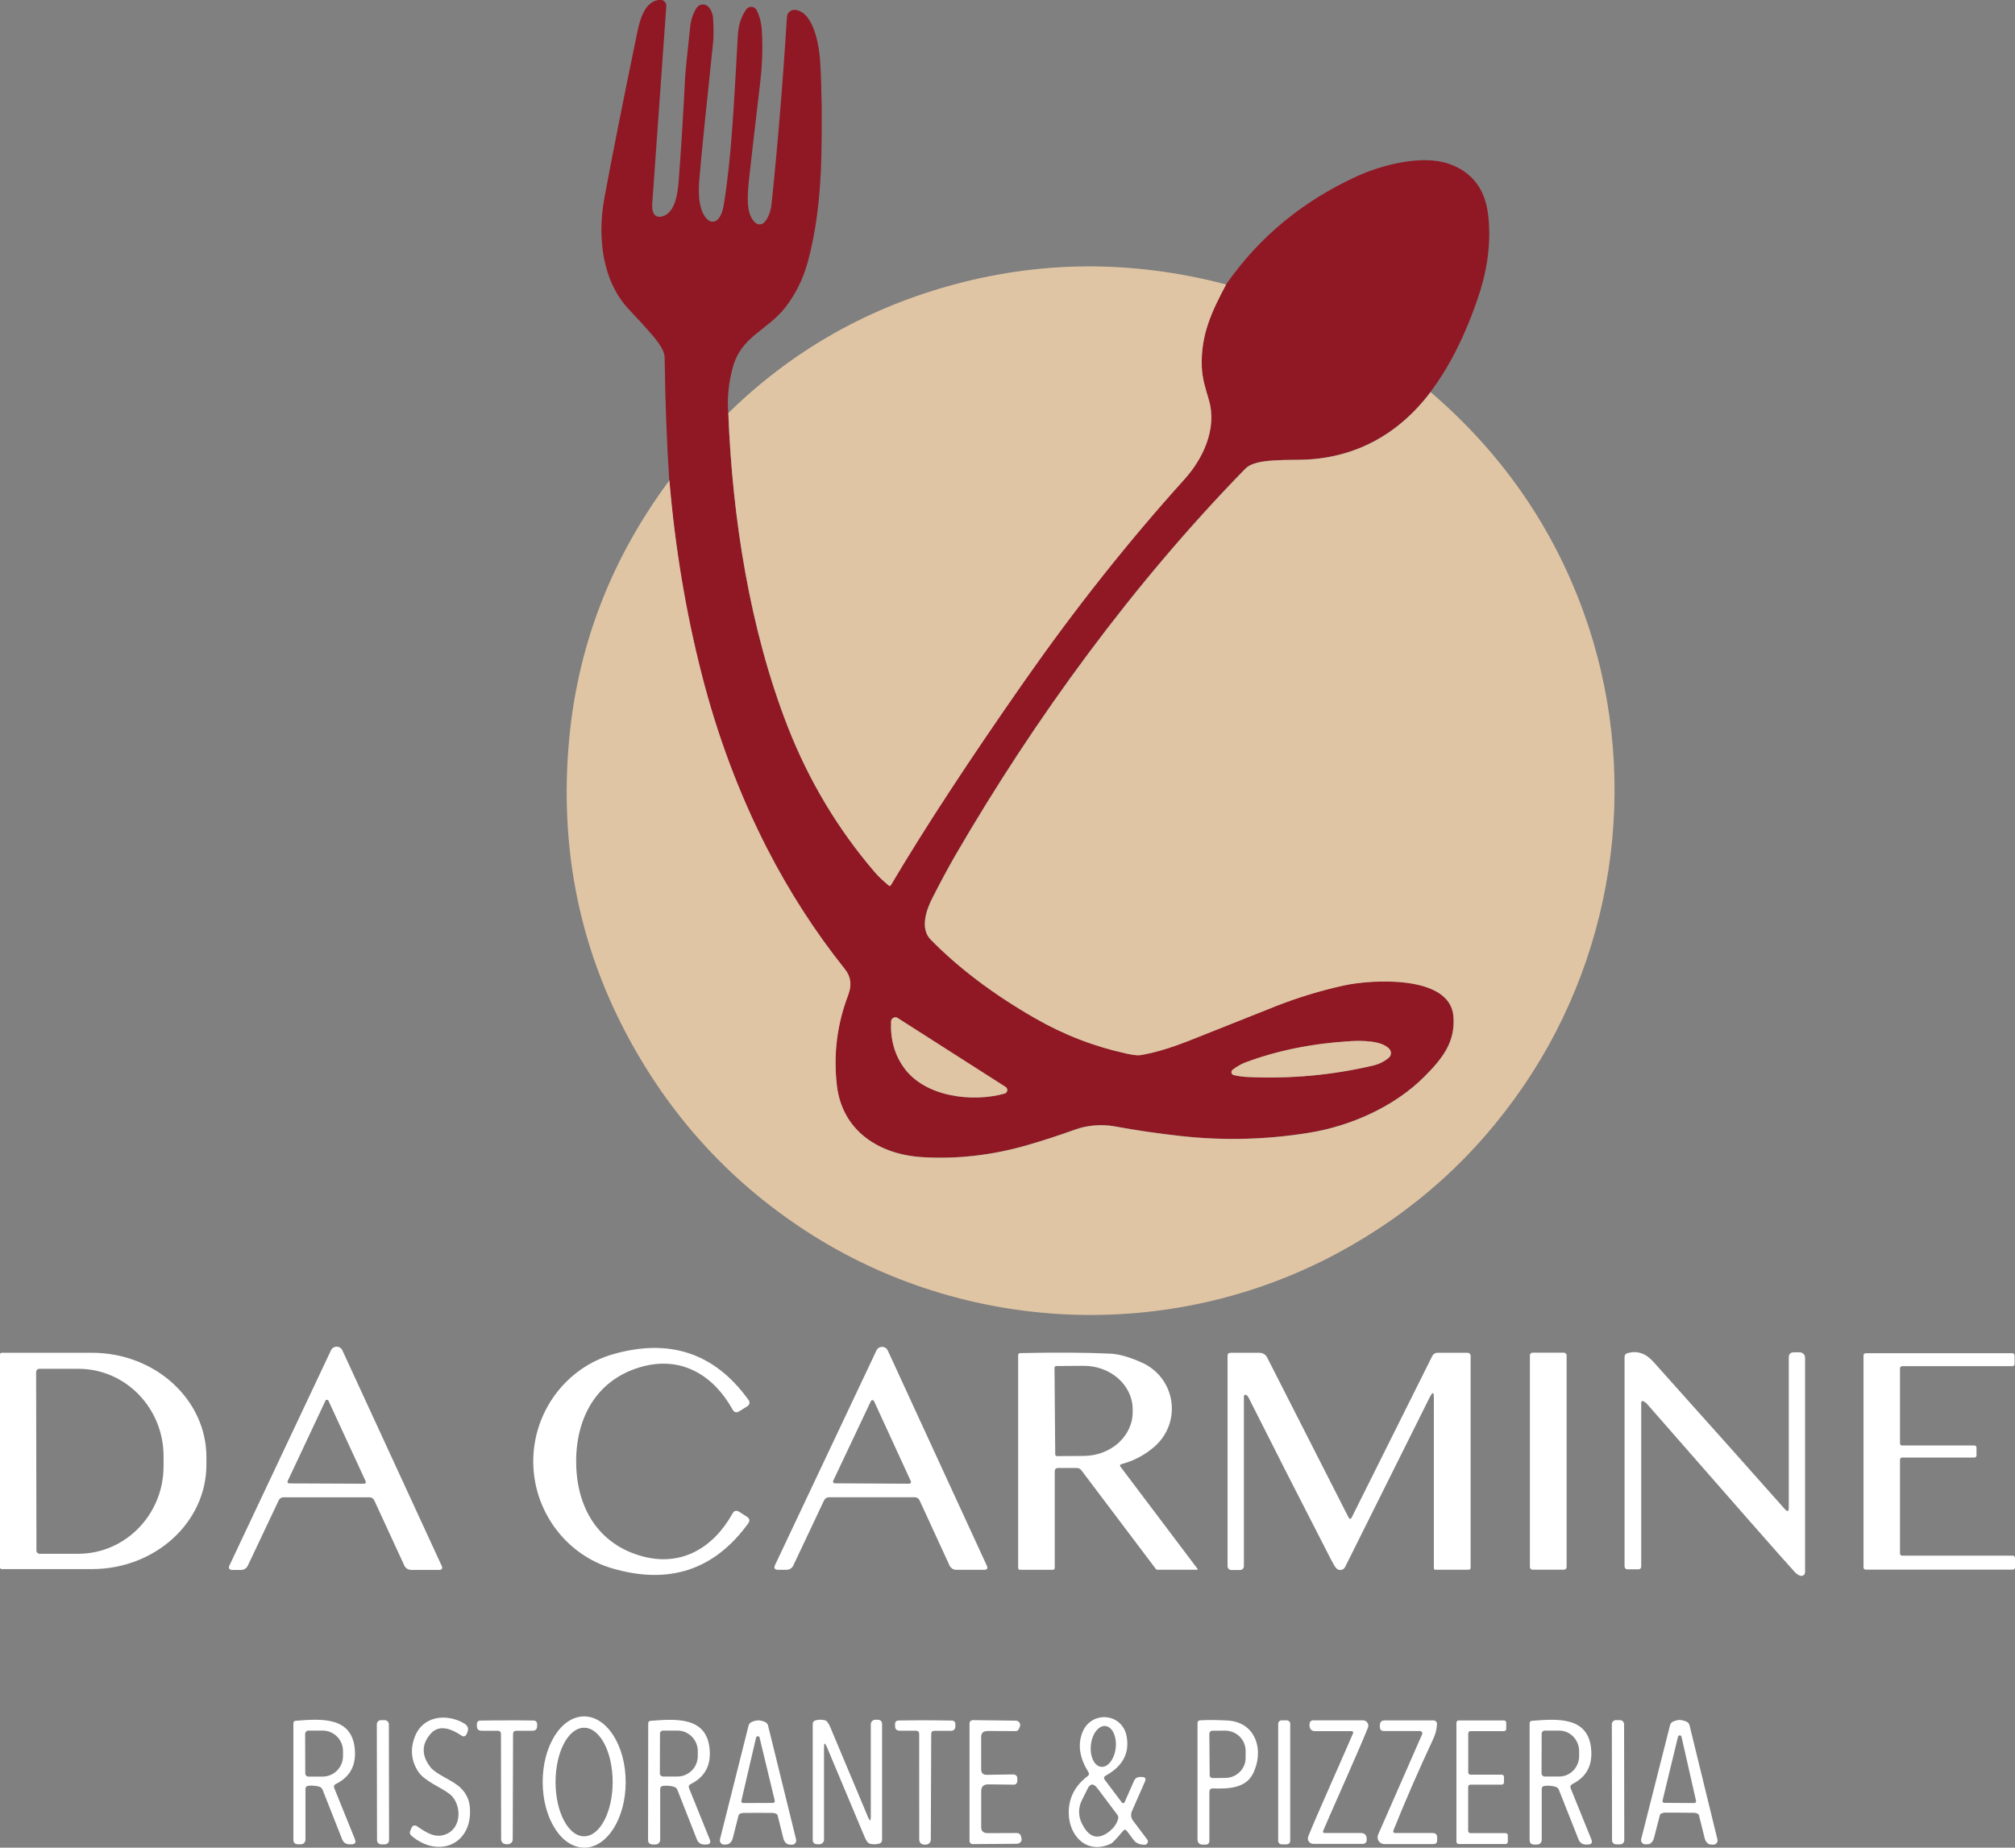 <svg xmlns="http://www.w3.org/2000/svg" id="Ebene_1" viewBox="0 0 508.8 466.59"><rect x="0" y="0" width="508.8" height="466.59" fill="#808080" stroke="none"/><defs><style>.cls-1{fill:#901824;}.cls-2{fill:#fff;}.cls-3{fill:#e0c5a4;}</style></defs><path class="cls-2" d="M71.61,378.1c-.54,0-1.02.31-1.24.8l-7.76,16.39c-.35.77-.96,1.17-1.82,1.17h-2.02c-.9,0-1.17-.41-.79-1.22l25.6-54.26c.58-1.21,2.31-1.21,2.87.01l25.07,54.41c.31.68.09,1.04-.66,1.04h-7.05c-.73,0-1.42-.43-1.72-1.1l-7.59-16.47c-.22-.47-.69-.76-1.21-.76h-21.7M72.63,374.01c-.13.28.08.59.38.59l18.95.08c.3,0,.51-.33.38-.6l-9.4-20.36c-.16-.31-.62-.31-.76,0l-9.55,20.3h0Z"></path><path class="cls-2" d="M209.32,378.1c-.54,0-1.02.3-1.24.79l-7.74,16.38c-.35.77-.97,1.15-1.82,1.15h-2.02c-.9,0-1.17-.41-.79-1.22l25.6-54.17c.56-1.22,2.29-1.21,2.86.01l25.01,54.34c.31.69.09,1.04-.66,1.04h-7.04c-.75,0-1.42-.43-1.72-1.1l-7.57-16.46c-.21-.46-.68-.76-1.21-.76h-21.67M210.38,373.95c-.13.29.08.63.41.63l18.79.1c.33,0,.55-.34.41-.63l-9.29-20.22c-.16-.34-.64-.34-.8,0l-9.51,20.11h0Z"></path><path class="cls-2" d="M145.49,369.03c-.03,11.82,5.77,21.1,16.85,24.02,9.84,2.59,17.82-2.24,22.63-10.85.41-.73.97-.88,1.69-.42l1.95,1.24c.69.46.8,1.02.31,1.69-8.52,11.74-19.93,15.53-34.25,11.37-11.78-3.42-20.04-14.55-20.02-27.07.01-12.53,8.29-23.63,20.1-27.02,14.32-4.11,25.72-.3,34.21,11.47.48.67.38,1.23-.31,1.69l-1.97,1.23c-.71.46-1.27.31-1.69-.42-4.78-8.62-12.75-13.47-22.59-10.92-11.1,2.9-16.9,12.16-16.92,23.98h0Z"></path><path class="cls-2" d="M0,342.04c0-.24.2-.43.43-.43h22.77c15.97,0,28.92,11.81,28.92,26.36v1.91c0,14.56-12.95,26.36-28.92,26.36H.43c-.24,0-.43-.2-.43-.43v-53.78M9.12,346.45l.08,45.13c0,.43.35.79.79.79h9.83c11.88-.04,21.5-9.95,21.48-22.13v-2.54c-.03-12.2-9.67-22.07-21.56-22.04h-9.83c-.43.01-.79.37-.79.8h0Z"></path><path class="cls-2" d="M282.89,370.33l19.51,25.87c.07.08.01.2-.08.2h-10.08c-.14,0-.29-.07-.37-.18l-18.8-24.91c-.3-.41-.69-.6-1.18-.6h-4.68c-.59,0-.88.29-.88.88v24.35c0,.26-.21.48-.47.48h-8.23c-.35,0-.54-.18-.54-.55v-53.7c0-.25.21-.46.46-.47,8.9-.2,16.48-.16,22.77.13,2.16.09,4.8.84,7.9,2.21,8.66,3.83,10.36,15.12,3.24,21.32-2.38,2.07-5.18,3.54-8.37,4.4-.26.07-.37.37-.21.58M266.27,345.43l.18,21.83c0,.25.21.45.47.45l6.83-.05c6.83-.07,12.32-5.06,12.26-11.18v-.63c-.05-6.11-5.63-11.01-12.47-10.94l-6.83.05c-.25,0-.45.21-.45.47h0Z"></path><path class="cls-2" d="M361.11,352.66l-21.46,43.05c-.45.89-1.65,1.02-2.28.26-.33-.39-.77-1.15-1.36-2.29-7.73-15.03-14.62-28.57-20.68-40.63-.24-.46-.47-.73-.72-.81-.26-.08-.52.1-.52.38v42.88c0,.54-.43.97-.96.97h-2.23c-.51,0-.93-.42-.93-.93v-53.15c0-.51.26-.77.79-.77h7.27c.83,0,1.57.46,1.94,1.19l20.51,40.31c.3.59.59.59.88,0l20.31-40.71c.24-.48.73-.79,1.27-.79h7.55c.56,0,.85.28.85.84v53.4c0,.37-.18.55-.56.55h-8.33c-.26,0-.39-.13-.39-.39v-43.11c0-1.4-.31-1.47-.93-.22h0Z"></path><path class="cls-2" d="M395.58,395.71c0,.38-.3.68-.68.68h-7.91c-.38,0-.68-.3-.68-.68v-53.44c0-.38.3-.68.68-.68h7.91c.38,0,.68.3.68.68v53.44h0Z"></path><path class="cls-2" d="M414.9,353.82c-.22-.1-.48.07-.48.31v41.41c0,.51-.25.76-.76.76h-2.61c-.56,0-.84-.28-.84-.84v-52.78c0-.5.24-.81.71-.96,2.45-.71,4.63,0,6.54,2.14,14.06,15.69,25.13,28.09,33.22,37.23.67.75,1,.62,1-.38v-37.91c0-.86.43-1.3,1.3-1.3h1.47c.73,0,1.34.6,1.34,1.34v54.2c0,.6-.58,1.05-1.17.88-.51-.14-1-.46-1.43-.94-2.71-2.94-15.08-17.02-37.14-42.26-.35-.41-.73-.69-1.14-.89h0Z"></path><path class="cls-2" d="M480.3,365.02h18.24c.3,0,.54.24.54.54v1.97c0,.3-.24.54-.54.54h-18.24c-.3,0-.54.24-.54.54v23.7c0,.3.24.54.54.54h27.96c.3,0,.54.24.54.54v2.45c0,.3-.24.54-.54.54h-37.17c-.3,0-.54-.24-.54-.54v-53.57c0-.3.24-.54.54-.54h37.06c.3,0,.54.24.54.54v2.19c0,.3-.24.54-.54.54h-27.85c-.3,0-.54.24-.54.54v18.96c0,.3.24.54.54.54h0Z"></path><path class="cls-2" d="M283.97,455.11l2.36-5.36c.29-.67.8-1.01,1.53-1.01h.46c.86,0,1.13.39.77,1.19l-3.28,7.46c-.34.79-.24,1.69.28,2.37l3.59,4.76c.45.58-.03,1.4-.75,1.34l-.72-.08c-.77-.08-1.47-.48-1.94-1.1l-1.74-2.32c-.3-.39-.6-.41-.93-.03-1.64,1.95-2.65,3.03-3,3.2-5.84,2.87-10.55-1.55-10.73-7.44-.12-3.89,1.48-7.08,4.77-9.58.38-.28.43-.62.18-1.02-1.97-3.13-2.88-6.62-1.49-10.06,2.23-5.53,10.09-4.91,11.16,1.1.76,4.21-1.01,7.5-5.29,9.87-.48.28-.56.63-.22,1.07l4.31,5.73c.18.24.56.2.68-.08M278.05,446.17c1.73.19,3.38-1.98,3.68-4.82.29-2.85-.86-5.3-2.6-5.48-1.73-.19-3.38,1.98-3.68,4.82-.29,2.85.86,5.3,2.6,5.48M274.59,451.78l-1.43,2.87c-.89,1.77-.9,3.85-.07,5.63,1.7,3.63,3.94,4.44,6.72,2.45,1.26-.9,2.1-2.02,2.5-3.32.13-.43.07-.81-.21-1.17l-5.04-6.71c-.96-1.24-1.78-1.17-2.48.24h0Z"></path><path class="cls-2" d="M108.62,437.96c-2.19,2.62-2.18,5.37.04,8.26,1.32,1.73,4.9,3.07,6.93,4.65,1.82,1.43,2.84,3.22,3.04,5.39.88,9.42-7.85,13.2-14.74,7.31-.41-.35-.51-.77-.29-1.27l.35-.79c.21-.51.84-.68,1.3-.37,2.57,1.77,4.87,3.28,7.72,1.89,3.76-1.82,3.5-7.64.62-9.95-2.12-1.68-6.46-3.28-8.05-5.79-1.73-2.74-1.99-5.67-.77-8.78,2.02-5.22,8.01-5.91,12.46-3.28.93.56,1.18,1.34.75,2.32l-.2.45c-.2.46-.76.62-1.17.34-3.54-2.42-6.2-2.54-7.99-.38h0Z"></path><path class="cls-2" d="M147.54,466.59c-5.79.01-10.5-7.4-10.51-16.56-.01-9.15,4.66-16.58,10.45-16.59,5.79-.01,10.5,7.4,10.51,16.56.01,9.15-4.66,16.58-10.45,16.59M147.49,463.72c3.98,0,7.21-6.13,7.21-13.71s-3.22-13.71-7.21-13.71-7.21,6.13-7.21,13.71,3.22,13.71,7.21,13.71h0Z"></path><path class="cls-2" d="M84.85,450.48c-.5.25-.64.62-.43,1.1l5.18,12.82c.37.89.07,1.34-.9,1.34h-.43c-.92,0-1.55-.43-1.89-1.3l-4.91-12.44c-.17-.43-.47-.71-.9-.83-.85-.24-1.76-.31-2.67-.22-.51.05-.77.33-.77.85v12.79c-.01.63-.52,1.14-1.15,1.14h-.72c-.79,0-1.18-.39-1.18-1.19v-29.37c.01-.39.21-.6.6-.63,6.3-.5,13.9-1.07,14.86,6.71.54,4.32-1.02,7.39-4.66,9.22M77.05,437.85l.03,9.98c0,.46.37.81.83.81h3.6c2.82-.03,5.11-2.35,5.1-5.19v-1.28c-.01-2.86-2.32-5.16-5.15-5.15h-3.6c-.45.01-.8.38-.8.83h0Z"></path><path class="cls-2" d="M98.24,464.7c0,.58-.47,1.05-1.05,1.05h-.94c-.58,0-1.05-.47-1.05-1.04l-.05-29.27c0-.58.47-1.05,1.05-1.05h.94c.58,0,1.05.47,1.05,1.04l.05,29.27h0Z"></path><path class="cls-2" d="M128.04,434.43c1.97,0,4.18.01,6.66.05.62.01.93.33.93.96v.45c0,.77-.39,1.17-1.17,1.17h-4.08c-.55,0-.83.28-.83.83-.04,16.63-.07,25.46-.08,26.47-.01.45-.12.77-.34.98-.28.26-.64.39-1.1.39-.5,0-.88-.13-1.15-.39-.21-.21-.33-.54-.34-.98-.01-1.01-.03-9.84-.04-26.47,0-.55-.28-.83-.83-.83h-4.08c-.77-.01-1.17-.39-1.17-1.18v-.45c0-.63.31-.94.94-.94,2.46-.04,4.68-.05,6.66-.05h0Z"></path><path class="cls-2" d="M174.44,450.51c-.5.25-.64.62-.43,1.1l5.18,12.84c.37.89.07,1.34-.9,1.34h-.43c-.93-.01-1.56-.45-1.9-1.31l-4.9-12.45c-.17-.43-.47-.71-.9-.83-.86-.24-1.76-.31-2.69-.22-.51.05-.77.34-.77.85v12.8c-.01.63-.52,1.14-1.15,1.14h-.72c-.8,0-1.19-.39-1.19-1.19l.04-29.39c.01-.39.21-.6.59-.63,6.32-.5,13.92-1.07,14.87,6.72.54,4.32-1.04,7.4-4.68,9.22M166.65,437.81l-.03,10.01c0,.45.37.8.8.8h3.62c2.84.01,5.16-2.32,5.16-5.19v-1.18c0-2.88-2.29-5.23-5.14-5.23h-3.62c-.45-.01-.8.35-.8.79h0Z"></path><path class="cls-2" d="M191.42,457.8c-2.46,0-3.73,0-3.8.01-.68.1-1.05.29-1.11.55l-1.49,5.87c-.25.94-.96,1.6-1.68,1.55-.04-.01-.17,0-.41.03-.73.07-1.31-.62-1.13-1.34l7.22-28.72c.12-.45.39-.76.83-.93.64-.26,1.18-.38,1.62-.38s1.01.13,1.64.38c.43.18.71.48.83.94l7.08,28.76c.18.72-.41,1.39-1.14,1.32-.24-.03-.37-.04-.41-.03-.72.05-1.43-.6-1.66-1.55l-1.47-5.88c-.07-.26-.43-.46-1.11-.56-.07-.01-1.32-.01-3.8-.03M187.2,454.76c-.07.29.16.56.45.56l7.53-.03c.29,0,.51-.29.45-.58l-3.83-15.91c-.1-.47-.77-.47-.89,0l-3.71,15.95h0Z"></path><path class="cls-2" d="M215.25,449.5c2.46,5.88,3.79,9.02,3.94,9.4.46,1.09.69,1.04.69-.14v-23.34c0-.63.51-1.14,1.15-1.14h.56c.76.01,1.14.39,1.14,1.14v29.25c0,.41-.28.76-.67.88-.77.22-1.57.24-2.4.04-.46-.12-.92-.69-1.35-1.73-2.08-4.97-3.96-9.42-5.61-13.38-2.48-5.87-3.79-9-3.94-9.38-.47-1.09-.69-1.04-.69.14v23.34c0,.63-.52,1.14-1.15,1.14h-.56c-.76-.01-1.14-.39-1.14-1.14v-29.25c0-.41.26-.77.67-.88.76-.22,1.56-.24,2.4-.04.46.1.9.68,1.35,1.72,2.07,4.97,3.94,9.43,5.61,13.38h0Z"></path><path class="cls-2" d="M233.6,465.83c-.5,0-.88-.13-1.15-.39-.21-.21-.33-.54-.34-1-.01-1.01-.01-9.87-.01-26.56,0-.55-.28-.83-.83-.83h-4.09c-.79-.01-1.18-.41-1.17-1.19v-.45c0-.63.31-.94.93-.94,2.49-.04,4.72-.05,6.68-.05s4.21.03,6.68.07c.63.01.94.33.94.96v.45c0,.79-.39,1.18-1.18,1.18h-4.09c-.55-.01-.83.26-.83.81-.05,16.69-.09,25.55-.1,26.57-.01.45-.13.77-.34.98-.28.26-.64.39-1.11.39h0Z"></path><path class="cls-2" d="M249.37,437.13c-1.1,0-1.64.51-1.62,1.52v8.16c.01.94.5,1.4,1.45,1.38l6.64-.1c.56-.01,1.04.41,1.04.92v.5c.01.77-.3,1.17-.9,1.17l-6.37-.08c-1.23-.01-1.85.56-1.85,1.72v9.09c-.01,1.01.55,1.51,1.7,1.51l7.27-.03c.62,0,1,.35,1.14,1.06l.08.39c.13.66-.46,1.26-1.23,1.27l-11.11.08c-.45,0-.8-.35-.8-.8v-29.72c.01-.43.37-.79.81-.79l10.81.13c.79,0,1.35.69,1.13,1.36l-.13.39c-.21.59-.5.89-.86.89l-7.19-.03h0Z"></path><path class="cls-2" d="M305.38,452.49v12.32c0,.67-.34,1.01-1.01,1.01h-.6c-.93,0-1.39-.46-1.39-1.39v-29.29c0-.45.22-.68.66-.71,1.85-.12,4.11-.1,6.83.04,7.44.37,9.45,7.86,6.42,13.6-1.82,3.45-6.01,3.7-10.02,3.56-.59-.01-.88.26-.88.85M305.37,437.8l.08,10.48c0,.41.33.73.73.73l3.2-.03c2.87-.01,5.18-2.31,5.15-5.11v-1.78c-.03-2.82-2.36-5.07-5.23-5.06l-3.2.03c-.41,0-.73.34-.73.73h0Z"></path><path class="cls-2" d="M325.79,464.87c0,.48-.39.88-.88.88h-1.28c-.48,0-.88-.39-.88-.88v-29.56c0-.48.39-.88.88-.88h1.28c.48,0,.88.39.88.88v29.56h0Z"></path><path class="cls-2" d="M339.21,450.69c-2.83,6.41-4.55,10.3-5.12,11.69-.1.24.08.51.34.51h9.22c.88,0,1.36.45,1.44,1.32.01.17.01.34,0,.51-.07.6-.39.9-1,.9h-12.5c-.94,0-1.59-.94-1.26-1.82.77-2,2.84-6.81,6.22-14.44,2.83-6.41,4.53-10.3,5.12-11.69.1-.25-.08-.51-.35-.51h-9.22c-.88,0-1.36-.45-1.44-1.32-.01-.17-.01-.34,0-.51.07-.6.39-.9,1-.9h12.5c.94,0,1.6.94,1.26,1.82-.77,2-2.84,6.81-6.21,14.44h0Z"></path><path class="cls-2" d="M352.41,462.89h9.34c.76,0,1.14.38,1.14,1.14v.69c0,.64-.31.96-.96.96h-12.38c-1.23,0-2.06-1.27-1.56-2.4l11.11-25.33c.17-.38-.12-.81-.54-.81h-9.07c-.71,0-1.06-.35-1.06-1.06v-.41c0-.81.41-1.22,1.22-1.22h12.32c.51,0,.9.42.88.92-.05,1.27-.38,2.57-1,3.87-3.73,8.01-7.05,15.63-9.96,22.88-.21.51-.04.77.51.77h0Z"></path><path class="cls-2" d="M371.28,448.15h7.93c.3,0,.55.25.55.55v1.42c0,.3-.25.55-.55.55h-7.94c-.3,0-.55.25-.55.55v11.14c0,.3.25.55.55.55h8.91c.3,0,.55.25.55.55v1.65c0,.3-.25.55-.55.55h-11.87c-.3,0-.55-.25-.55-.55v-30.1c0-.3.25-.55.55-.55h11.47c.3,0,.55.25.55.55v1.6c0,.3-.25.55-.55.55h-8.49c-.3,0-.55.25-.55.55v9.89c0,.3.25.55.55.55h0Z"></path><path class="cls-2" d="M396.61,451.61l5.2,12.84c.37.89.07,1.34-.9,1.34h-.43c-.93,0-1.56-.43-1.9-1.3l-4.93-12.46c-.17-.43-.47-.71-.9-.83-.86-.24-1.76-.31-2.69-.22-.51.05-.77.34-.77.86v12.82c0,.63-.51,1.14-1.14,1.14h-.72c-.8,0-1.19-.39-1.19-1.19v-29.43c0-.39.2-.6.59-.63,6.32-.5,13.93-1.09,14.9,6.71.54,4.34-1.02,7.42-4.68,9.25-.48.25-.63.62-.43,1.1M389.28,437.83l-.03,9.98c0,.46.37.81.81.81h3.64c2.78.01,5.04-2.31,5.04-5.16v-1.23c0-2.87-2.24-5.2-5.02-5.2h-3.64c-.45-.01-.81.35-.81.8h0Z"></path><path class="cls-2" d="M410.14,464.71c0,.57-.46,1.04-1.03,1.04h-1.02c-.58,0-1.04-.46-1.04-1.03l-.05-29.3c0-.57.46-1.04,1.03-1.04h1.02c.58,0,1.04.46,1.04,1.03l.05,29.3h0Z"></path><path class="cls-2" d="M424.15,434.35c.46,0,1.01.13,1.64.39.43.17.71.48.83.94l7.04,28.83c.18.72-.41,1.39-1.14,1.32-.24-.03-.37-.04-.41-.03-.73.04-1.43-.62-1.66-1.56l-1.47-5.9c-.07-.26-.43-.45-1.11-.56-.07,0-1.34-.01-3.8-.03-2.48-.01-3.75-.01-3.81,0-.68.1-1.05.29-1.11.55l-1.52,5.88c-.24.94-.94,1.6-1.68,1.55-.03-.01-.17,0-.41.01-.73.07-1.31-.62-1.13-1.32l7.29-28.78c.12-.45.39-.76.83-.93.64-.25,1.19-.38,1.64-.38M419.79,454.69c-.07.29.14.56.45.58l7.57.05c.29,0,.51-.28.45-.56l-3.67-16.18c-.12-.47-.79-.47-.89,0l-3.9,16.12h0Z"></path><path class="cls-1" d="M183.9,104.29c1,26.37,5.45,54.78,15.06,79.36,5.3,13.52,12.59,25.69,21.87,36.54.92,1.07,2.11,2.21,3.57,3.42.22.19.41.15.55-.1,8.53-14.41,19.84-31.68,33.93-51.83,12.72-18.17,26.12-35.06,40.19-50.65,4.62-5.12,8.3-12.69,6.18-19.99-.82-2.83-1.68-5.32-1.8-8.39-.3-8.03,2.47-13.94,6.15-20.82,8.28-11.92,19.31-21.04,33.09-27.34,6.51-2.97,16.48-5.42,23.08-3.15,5.92,2.04,9.26,6.38,10.01,13.01.74,6.51-.07,13.3-2.43,20.38-3.25,9.74-7.3,17.82-12.15,24.25-8.22,10.9-19.46,16.91-32.9,17.11-5.14.09-11.56-.12-13.84,2.22-28.3,28.99-53.05,62.89-73.22,97.61-1.73,2.99-3.7,6.65-5.89,10.95-1.6,3.14-3,7.67-.42,10.33,7.04,7.2,15.83,13.84,26.36,19.89,7.32,4.21,15.03,7.19,23.15,8.95,1.66.36,2.79.49,3.39.4,3.63-.58,7.94-1.88,12.94-3.88,7.14-2.86,14.28-5.69,21.42-8.52,5.46-2.15,11.14-3.88,17.07-5.2,6.91-1.54,26.83-2.78,27.71,7.74.55,6.55-2.77,10.7-7.32,15.27-7.54,7.58-18.58,12.47-29.03,14.17-10.8,1.77-21.67,2.05-32.61.83-5.62-.62-11.15-1.43-16.61-2.43-3.4-.62-7.04-.22-9.76.75-4.66,1.67-8.9,3.04-12.72,4.12-8.66,2.46-17.32,3.43-26.01,2.91-10.89-.64-20.3-6.59-21.63-18.18-.9-7.85.06-15.44,2.86-22.76.95-2.49.68-4.65-.8-6.51-7.56-9.47-14.12-19.67-19.72-30.59-7-13.7-12.51-28.39-16.5-44.05-4-15.71-6.71-31.99-8.13-48.85-.63-9.74-1.02-20.08-1.16-31.01-.02-1.33-1-3.14-2.95-5.43-1.72-2.01-3.72-4.21-5.99-6.6-6.81-7.12-8.1-18.29-6.28-28.18,1.91-10.37,4.63-24.06,8.14-41.06.68-3.33,1.79-8.83,5.96-9.01.88-.04,1.59.69,1.54,1.57-1.98,27.72-3.16,44.35-3.55,49.9-.07.9.02,1.64.26,2.21.4.99,1.19,1.31,2.38.96,3.18-.94,3.81-5.88,4.05-9.06.6-7.99,1.15-16.78,1.63-26.37.05-.94.47-5.08,1.26-12.42.21-1.84.75-3.44,1.63-4.78.65-.98,2.03-1.15,2.89-.34.65.61,1.17,1.8,1.24,2.75.19,2.58.19,4.79,0,6.62-1.81,17.01-2.96,28.44-3.45,34.3-.27,3.26-.29,8.18,2.23,10.27.72.6,1.8.53,2.44-.17.72-.8,1.22-1.96,1.47-3.48,2.03-12.5,2.54-24.92,3.6-43.16.15-2.49.84-4.62,2.1-6.39.68-.96,2.14-.84,2.65.21.73,1.49,1.16,3.15,1.28,4.99.28,4.2.14,8.7-.43,13.5-1.52,12.9-2.41,20.62-2.67,23.13-.49,4.62-1.12,9.81,1.5,12.06.62.53,1.55.52,2.15-.03,1.11-1.03,1.75-3.16,1.9-4.57,1.55-14.85,2.86-30.65,3.9-47.41.07-1.1,1.06-1.91,2.15-1.76,4.8.63,6.06,9.62,6.26,13.26.39,7.03.49,15.02.28,23.98-.24,10.06-1.37,18.82-3.39,26.28-1.18,4.36-3.07,8.21-5.67,11.56-4.59,5.92-11.15,7.27-13.31,15.23-1.06,3.9-1.44,7.73-1.14,11.46M226.68,257.08c-.7-.45-1.63.03-1.67.86-.22,4.51.87,8.42,3.28,11.74,5.31,7.34,17.19,8.76,25.37,6.49.78-.22.94-1.25.26-1.68l-27.24-17.4M315.31,271.99c10.73.48,21.23-.51,31.51-2.93,1.38-.33,2.65-.96,3.83-1.92.67-.55.76-1.55.19-2.22-1.88-2.17-7.1-2.16-9.88-1.99-9.68.58-18.52,2.38-26.53,5.39-1.02.39-2.09,1-3.19,1.84-.5.38-.35,1.16.26,1.32,1.04.27,2.32.45,3.81.52h0Z"></path><path class="cls-3" d="M309.61,71.84c-3.68,6.87-6.45,12.79-6.15,20.82.12,3.07.98,5.56,1.8,8.39,2.12,7.3-1.56,14.87-6.18,19.99-14.07,15.59-27.47,32.48-40.19,50.65-14.09,20.14-25.4,37.42-33.93,51.83-.15.25-.34.29-.55.1-1.46-1.21-2.64-2.35-3.57-3.42-9.28-10.84-16.57-23.02-21.87-36.54-9.62-24.58-14.06-52.99-15.06-79.36,15.58-15.26,33.96-25.91,55.13-31.94,23.23-6.61,46.76-6.78,70.58-.52h0Z"></path><path class="cls-3" d="M361.21,98.99c17.88,15.34,30.74,33.82,38.59,55.42,14.41,39.69,8.88,84.59-14.99,119.68-12.25,18-28.01,32.15-47.28,42.47-42.23,22.62-94.06,20.3-134.04-5.71-20.17-13.13-35.75-30.64-46.74-52.52-10.86-21.66-15.24-45.08-13.15-70.28,2.02-24.39,10.5-46.65,25.43-66.76,1.42,16.86,4.13,33.14,8.13,48.85,3.99,15.67,9.5,30.36,16.5,44.05,5.6,10.92,12.16,21.13,19.72,30.59,1.49,1.85,1.75,4.02.8,6.51-2.8,7.32-3.76,14.91-2.86,22.76,1.33,11.6,10.74,17.54,21.63,18.18,8.69.52,17.35-.46,26.01-2.91,3.81-1.08,8.05-2.45,12.72-4.12,2.71-.97,6.36-1.38,9.76-.75,5.46,1,10.99,1.8,16.61,2.43,10.94,1.22,21.82.94,32.61-.83,10.45-1.7,21.49-6.6,29.03-14.17,4.55-4.58,7.87-8.73,7.32-15.27-.88-10.52-20.8-9.27-27.71-7.74-5.93,1.32-11.62,3.05-17.07,5.2-7.14,2.82-14.28,5.66-21.42,8.52-5,2-9.31,3.3-12.94,3.88-.59.09-1.72-.04-3.39-.4-8.11-1.76-15.83-4.74-23.15-8.95-10.54-6.05-19.32-12.69-26.36-19.89-2.58-2.66-1.19-7.19.42-10.33,2.19-4.31,4.16-7.96,5.89-10.95,20.17-34.72,44.92-68.63,73.22-97.61,2.28-2.34,8.7-2.13,13.84-2.22,13.44-.21,24.68-6.21,32.9-17.11h0Z"></path><path class="cls-3" d="M226.68,257.08l27.24,17.4c.68.44.52,1.47-.26,1.68-8.18,2.27-20.07.85-25.37-6.49-2.41-3.32-3.5-7.23-3.28-11.74.04-.83.97-1.31,1.67-.86h0Z"></path><path class="cls-3" d="M315.31,271.99c-1.5-.07-2.77-.25-3.81-.52-.6-.16-.75-.94-.26-1.32,1.1-.84,2.17-1.46,3.19-1.84,8.01-3.01,16.86-4.8,26.53-5.39,2.78-.17,8-.18,9.88,1.99.57.66.49,1.66-.19,2.22-1.18.96-2.46,1.59-3.83,1.92-10.28,2.43-20.79,3.41-31.51,2.93h0Z"></path></svg>